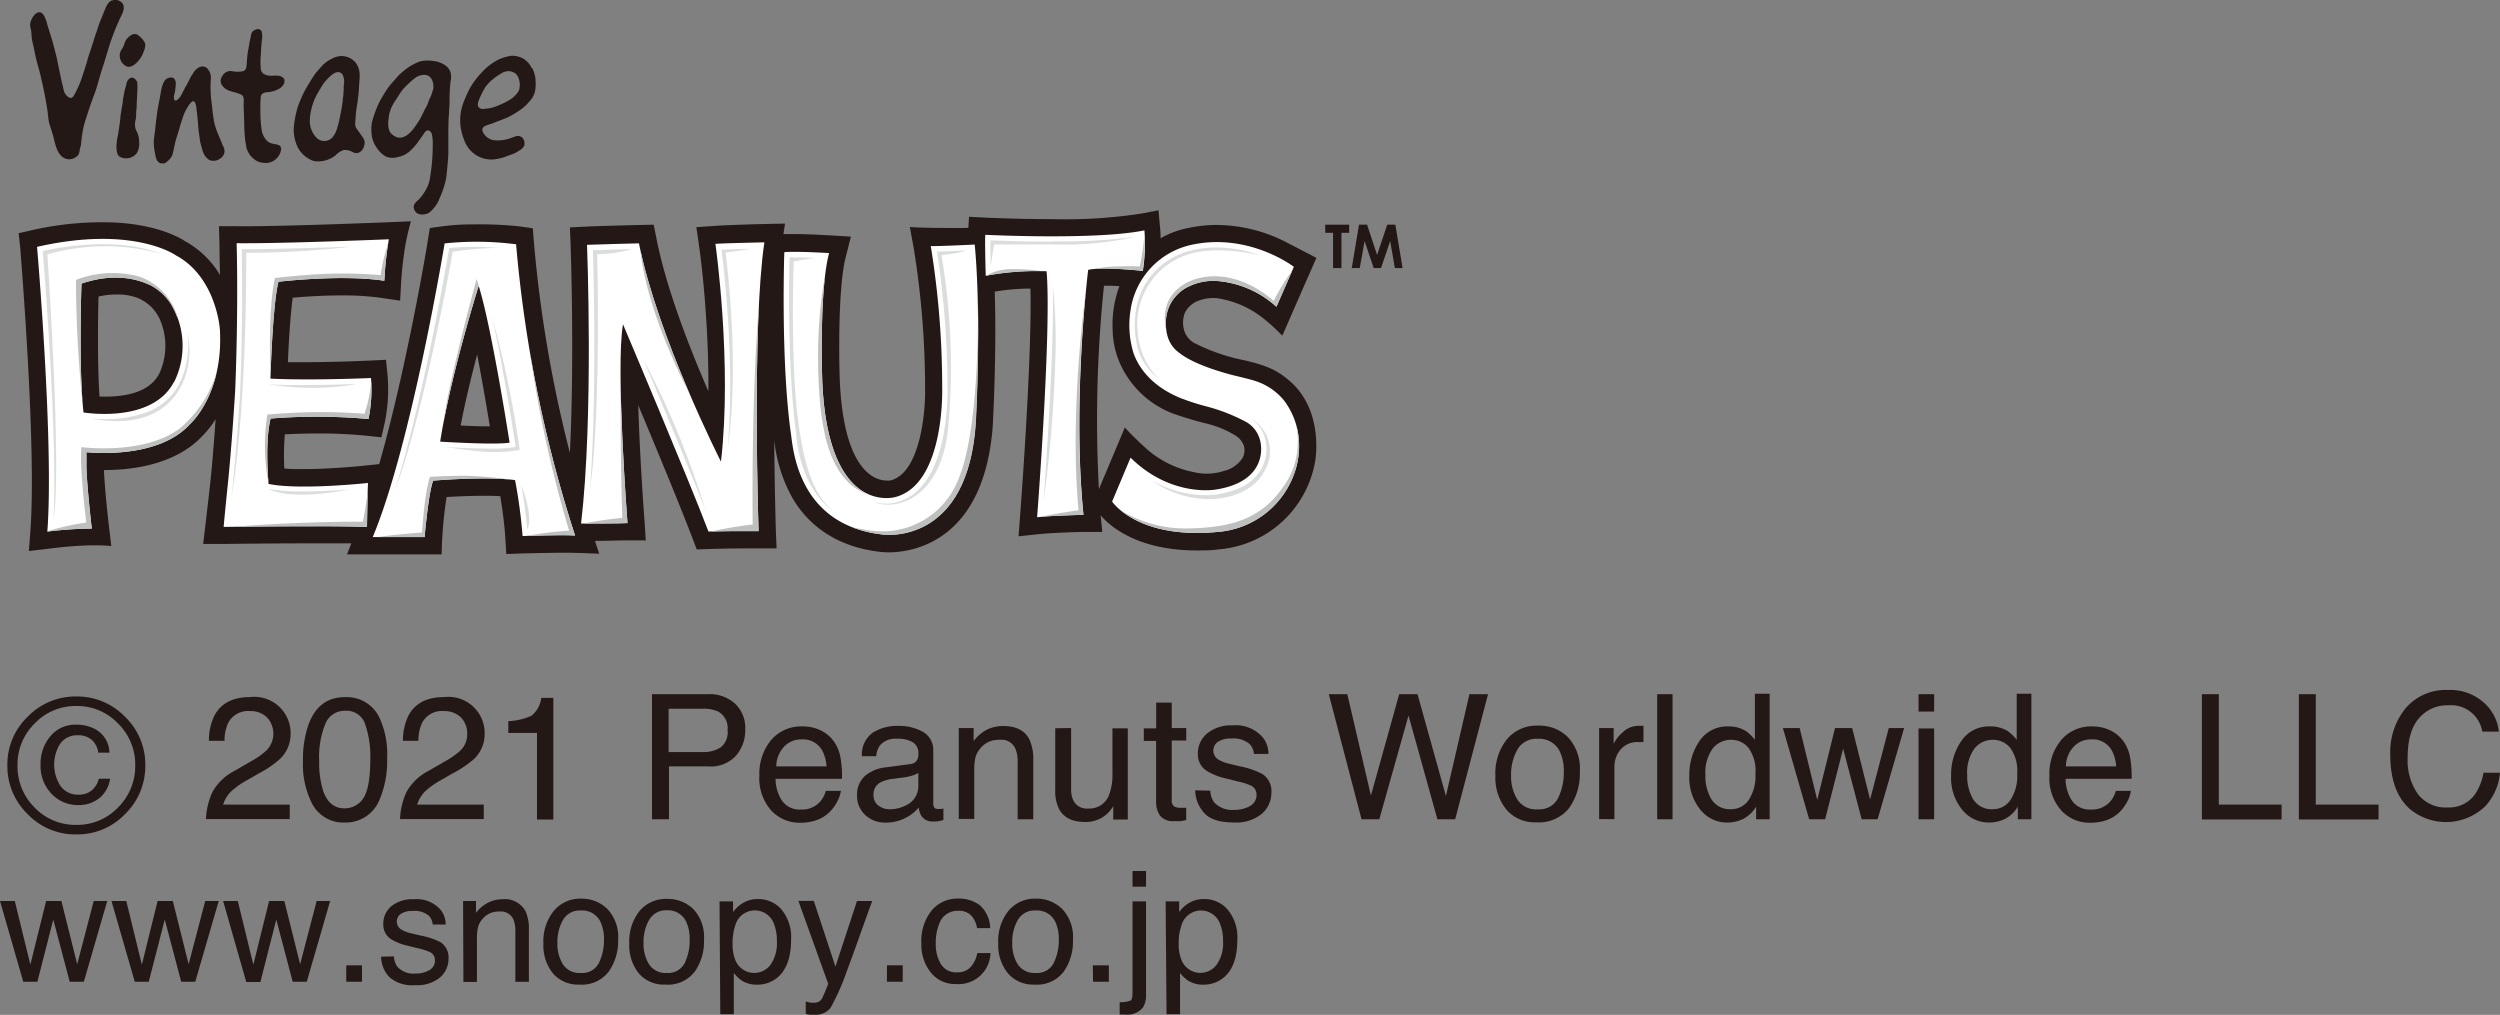 <svg xmlns="http://www.w3.org/2000/svg" xmlns:xlink="http://www.w3.org/1999/xlink" viewBox="0 0 369.75 150.1"><rect x="0" y="0" width="369.75" height="150.1" fill="#808080" stroke="none"/><defs><style>.cls-1{fill:none;}.cls-2{fill:#231815;}.cls-3{fill:#fff;}.cls-4{clip-path:url(#clip-path);}.cls-5{fill:#dbdcdc;}.cls-6{clip-path:url(#clip-path-2);}.cls-7{clip-path:url(#clip-path-3);}.cls-8{clip-path:url(#clip-path-4);}.cls-9{clip-path:url(#clip-path-5);}.cls-10{clip-path:url(#clip-path-6);}.cls-11{clip-path:url(#clip-path-7);}.cls-12{clip-path:url(#clip-path-8);}.cls-13{fill:#bebfbf;}.cls-14{clip-path:url(#clip-path-9);}.cls-15{clip-path:url(#clip-path-10);}.cls-16{clip-path:url(#clip-path-11);}.cls-17{clip-path:url(#clip-path-12);}.cls-18{clip-path:url(#clip-path-13);}.cls-19{clip-path:url(#clip-path-14);}</style><clipPath id="clip-path"><path id="SVGID" class="cls-1" d="M12.21,61.73l-.58-.1-.06-.58c-.74-6.56-.32-18.67-.3-19.18l0-.55.51-.17a14.21,14.21,0,0,1,10.78.28A8.85,8.85,0,0,1,26,44.5a12.72,12.72,0,0,1,.44,12.41,8.81,8.81,0,0,1-5.06,4.17,17.44,17.44,0,0,1-5.8.9,21,21,0,0,1-3.34-.25M6.32,37.12c.36,4.38,2.26,28.51,1.56,40.61,1.23-.13,3.41-.34,4.84-.37-.2-1.72-.6-5.52-.69-8.18,0-1,0-1.62,0-2.2V66l.87.09a23.42,23.42,0,0,0,2.5.11h.07c3.17,0,9-.53,12.07-4l.07-.06a11.84,11.84,0,0,0,2.29-3.23,19.26,19.26,0,0,0,1.87-10.09c0-.08-.48-7.36-6.09-10.37l-.08-.05s-3.33-2.29-10.4-2.29a42.52,42.52,0,0,0-8.84,1"/></clipPath><clipPath id="clip-path-2"><path id="SVGID-2" data-name="SVGID" class="cls-1" d="M35.77,36.78c0,2.55.18,10.82-.25,21.11,0,.1-.52,8.52-1.11,14,0,0-.34,3.35-.51,5.18,2,0,7.34-.09,12.25-.09,3.13,0,5.59,0,7.31.07,0-1.19.06-3.44.11-4.81-1.66.15-5.3.45-8.68.45a27.47,27.47,0,0,1-5.37-.41L39,72.17l-.06-.57c0-.26-.59-6.31.32-9.95l.14-.54.55,0s3.13-.28,7.18-.28c2.41,0,4.67.1,6.73.29a21.3,21.3,0,0,0,.28-4.39c-1.6.07-5.45.22-9.27.22-1.86,0-3.51,0-4.89-.11l-.76,0,0-.77c0-.45.3-11,1.2-14.51l.13-.52.54-.07a93.68,93.68,0,0,1,9.49-.54,47.6,47.6,0,0,1,5.53.28c.07-1.08.22-3,.44-4.41-3.43.14-14.89.57-20.76.56"/></clipPath><clipPath id="clip-path-3"><path id="SVGID-3" data-name="SVGID" class="cls-1" d="M65.05,66.1l-.86,0,.13-.86C65.87,55.35,70,42.16,70,42l.75-2.38L71.54,42c1.91,6,4.5,22.61,4.61,23.31l.12.77-.76.13a18.57,18.57,0,0,1-2.82.14c-3.17,0-7.59-.28-7.64-.28m1.39-29.41c-.7,4.11-5,28.93-10.15,42h5.79c.17-1.73.66-6.47,1.26-7.87l.19-.43.47,0S67.82,70,71.54,70a35.66,35.66,0,0,1,4.75.26l.56.08.1.55A76.38,76.38,0,0,1,78,78.47c1.18,0,3.47-.1,5.18-.1h.74A197.71,197.71,0,0,1,75.6,36.84,51.05,51.05,0,0,0,70,36.51a31.85,31.85,0,0,0-3.55.18"/></clipPath><clipPath id="clip-path-4"><path id="SVGID-4" data-name="SVGID" class="cls-1" d="M106.7,36.8c.47,3.71,2.19,18.89.71,31.56L107.1,71l-1.18-2.32c-.09-.18-9.17-18.15-12-31.84-1.38,0-4.56.11-6.23.17.13,4.32.71,25.48-.82,39.68,1.65,0,3.9,0,5.14,0-.31-4.22-1.6-23-.59-28.78l.46-2.63,1,2.46c.09.22,9.37,22.15,12.44,30.16,1,0,3.3-.07,5,0h1.12c-.14-4.76-.74-29.43.77-41.12-1.89,0-4.23.1-5.45.15"/></clipPath><clipPath id="clip-path-5"><path id="SVGID-5" data-name="SVGID" class="cls-1" d="M138.58,37.22a133.35,133.35,0,0,1,1.56,20.2c0,.59.37,15.12-7.78,16.94a5.66,5.66,0,0,1-1.29.13c-2.84,0-9.5-1.74-10.23-17.86,0-.52-.46-12.28.77-18.43-1-.06-2.8-.14-4.19-.14h-.65c-.08,3.25-.33,16.74,1,26.18l0,.36c.39,3,1.59,12.34,12.56,13.67a6.62,6.62,0,0,0,1.07.07c3.31,0,11.12-1.55,12.09-15.89,0-.15.83-14.87-.08-25.43-1.2.06-3.53.16-4.86.19"/></clipPath><clipPath id="clip-path-6"><path id="SVGID-6" data-name="SVGID" class="cls-1" d="M155.54,35.74c-4,0-7.53-.13-9.06-.19,0,1.19,0,3.12.06,4.26a38.09,38.09,0,0,1,6.68-.5c1,0,1.58,0,1.61,0l.69,0,.06.7c.67,7.82-1,30.58-1.33,35.55,1.74-.14,3.94-.21,5.13-.24-1.53-16.48.74-35.37.76-35.56l.07-.53.51-.14a11,11,0,0,1,2.6-.22c1.81,0,3.94.17,5,.27a24.49,24.49,0,0,0,.16-4.19,85,85,0,0,1-13,.74"/></clipPath><clipPath id="clip-path-7"><path id="SVGID-7" data-name="SVGID" class="cls-1" d="M176.39,37A10.73,10.73,0,0,0,168,45.92a13.62,13.62,0,0,0,.41,6.07c.64,1.82,2.26,4.34,6.3,6.07a23.31,23.31,0,0,0,3.38,1.12l.77.22a26.73,26.73,0,0,1,5.93,2.37,5.2,5.2,0,0,1,2.21,2.7,6.11,6.11,0,0,1-.52,5c-1.17,2-3.38,3.18-6.58,3.67a10.31,10.31,0,0,1-1.56.1A16.42,16.42,0,0,1,167.49,69c-.57,1.37-1.57,3.74-2.11,5,.88,1,4.18,4,11.63,4h0c1,0,2,0,3-.14A12.17,12.17,0,0,0,190.92,69a10.8,10.8,0,0,0,.42-3.33,10.16,10.16,0,0,0-2-5.91,8.26,8.26,0,0,0-4-2.68c-.38-.13-1.37-.37-2.25-.59l-1.29-.33c-2.53-.67-6-1.8-7.92-3.37a5.2,5.2,0,0,1-2-2.88,7.52,7.52,0,0,1-.27-2.4,6.7,6.7,0,0,1,3.92-5.89,9.16,9.16,0,0,1,3.91-.86c.26,0,.52,0,.76,0a15.48,15.48,0,0,1,8.25,3.3l1.9-4.34A19.9,19.9,0,0,0,180,36.59a16.59,16.59,0,0,0-3.59.39"/></clipPath><clipPath id="clip-path-8"><path id="SVGID-8" data-name="SVGID" class="cls-1" d="M35,36s.29,9.38-.22,21.87c0,0-.52,8.42-1.11,14,0,0-.49,4.77-.59,6.06,0,0,15.37-.22,21.2,0,0,0,.08-5.32.15-6.5,0,0-10.2,1.11-14.7.15,0,0-.59-6.14.29-9.68a85.84,85.84,0,0,1,14.48.07,21.6,21.6,0,0,0,.37-6.06S46,56.31,40,56c0,0,.3-10.86,1.19-14.33,0,0,9.23-1.11,15.66-.15a50.18,50.18,0,0,1,.66-6.13s-16,.66-22.53.59"/></clipPath><clipPath id="clip-path-9"><path id="SVGID-9" data-name="SVGID" class="cls-1" d="M12.35,61c-.74-6.57-.3-19.06-.3-19.06,4.73-1.59,8.11-.74,10.2.24a8.11,8.11,0,0,1,3,2.77,12,12,0,0,1,.43,11.62c-2.07,3.95-6.92,4.67-10.17,4.67a20.08,20.08,0,0,1-3.2-.24M5.48,36.51S8,65.69,7,78.62a55.41,55.41,0,0,1,6.58-.44s-.67-5.55-.8-9c0-1,0-1.67,0-2.29a25.86,25.86,0,0,0,2.66.11c3.4,0,9.35-.59,12.65-4.25,0,0,5-4.35,4.43-14-.06-1.07-.92-8-6.5-11,0,0-3.39-2.43-10.85-2.43a43.77,43.77,0,0,0-9.69,1.18"/></clipPath><clipPath id="clip-path-10"><path id="SVGID-10" data-name="SVGID" class="cls-1" d="M65.1,65.32c1.56-9.9,5.69-23,5.69-23,1.92,6.06,4.58,23.2,4.58,23.2a18.22,18.22,0,0,1-2.67.13c-3.18,0-7.6-.28-7.6-.28M65.76,36S60.89,65.62,55.13,79.43h7.68v-.15s.6-6.64,1.26-8.19c0,0,7.83-.67,12.11-.08a75.79,75.79,0,0,1,1.11,8.27s6.21-.21,7.76-.07a193.18,193.18,0,0,1-8.72-43.07A51.54,51.54,0,0,0,70,35.73a31.5,31.5,0,0,0-4.23.26"/></clipPath><clipPath id="clip-path-11"><path id="SVGID-11" data-name="SVGID" class="cls-1" d="M105.82,36.06s2.5,17.66.81,32.22c0,0-9.39-18.48-12.12-32.29,0,0-6.21.15-7.69.22,0,0,1,25.34-.88,41.23,0,0,5.91,0,6.87-.07,0,0-1.77-23.06-.67-29.41,0,0,9.76,23.05,12.64,30.66,0,0,3.26-.09,5.48-.07.83,0,1.23,0,1.93,0,0,0-1-30.22.86-42.71,0,0-6.65.15-7.23.22"/></clipPath><clipPath id="clip-path-12"><path id="SVGID-12" data-name="SVGID" class="cls-1" d="M137.66,36.43a130.92,130.92,0,0,1,1.7,21s.45,14.48-7.17,16.18c-.2.05-9.68,2.42-10.57-17,0,0-.52-13.37,1-19.13,0,0-4.66-.3-6.58-.15,0,0-.56,16.1,1,27,.33,2.37,1.2,13.24,13.3,14.71,1.22.2,12.85,1.15,14-16.56,0,0,.88-15.51-.15-26.3,0,0-5.92.3-6.5.22"/></clipPath><clipPath id="clip-path-13"><path id="SVGID-13" data-name="SVGID" class="cls-1" d="M145.71,34.73c-.07,1.26.07,6.06.07,6.06a39.89,39.89,0,0,1,9-.66c.74,8.64-1.4,36.35-1.4,36.35,2.41-.25,6.85-.34,6.85-.34-1.71-16.77.68-36.23.68-36.23,1.92-.52,8.09.14,8.09.14a25.47,25.47,0,0,0,.23-6c-7.1,1.48-23.54.66-23.54.66"/></clipPath><clipPath id="clip-path-14"><path id="SVGID-14" data-name="SVGID" class="cls-1" d="M176.22,36.21a11.59,11.59,0,0,0-9,9.59,14.06,14.06,0,0,0,.44,6.46c.78,2.2,2.69,4.8,6.74,6.54a32.43,32.43,0,0,0,4.24,1.36,26.23,26.23,0,0,1,5.74,2.3,4.26,4.26,0,0,1,1.87,2.28c.67,1.88.64,6.59-6.47,7.67,0,0-6.58,1.19-12.57-4.72l-2.72,6.49s3.72,5.62,15.58,4.5a13.09,13.09,0,0,0,11.62-9.45,11.7,11.7,0,0,0,.45-3.6,11,11,0,0,0-2.2-6.36,9,9,0,0,0-4.33-2.94c-.63-.21-2.62-.67-3.59-.93-2.08-.56-5.69-1.68-7.63-3.23a4.46,4.46,0,0,1-1.7-2.46,6.51,6.51,0,0,1-.25-2.15,5.87,5.87,0,0,1,3.49-5.24,8.38,8.38,0,0,1,4.23-.75,14.76,14.76,0,0,1,8.63,3.8l2.59-5.9A20.4,20.4,0,0,0,180,35.81a17.9,17.9,0,0,0-3.76.4"/></clipPath></defs><g id="レイヤー_2" data-name="レイヤー 2"><g id="レイヤー_1-2" data-name="レイヤー 1"><path class="cls-2" d="M2.19,133.26l2.3,9.41,2.33-9.41H9.08l2.34,9.35,2.44-9.35h2L12.4,145.2H10.31L7.88,136,5.53,145.2H3.44L0,133.26Z"/><path class="cls-2" d="M18.68,133.26l2.3,9.41,2.33-9.41h2.25l2.34,9.35,2.45-9.35h2L28.88,145.2H26.8L24.37,136,22,145.2H19.93l-3.44-11.94Z"/><path class="cls-2" d="M35.17,133.26l2.3,9.41,2.33-9.41h2.25l2.34,9.35,2.44-9.35h2L45.37,145.2H43.29L40.86,136l-2.35,9.24H36.42L33,133.26Z"/><path class="cls-2" d="M51.21,142.77h2.33v2.43H51.21Z"/><path class="cls-2" d="M58.26,141.45a2.86,2.86,0,0,0,.52,1.54,3.23,3.23,0,0,0,2.68,1,4,4,0,0,0,2-.48,1.62,1.62,0,0,0,.87-1.5,1.28,1.28,0,0,0-.69-1.17,8.33,8.33,0,0,0-1.75-.57l-1.61-.4A8.1,8.1,0,0,1,58,139a2.53,2.53,0,0,1-1.31-2.25A3.4,3.4,0,0,1,57.91,134,5,5,0,0,1,61.24,133a4.66,4.66,0,0,1,3.94,1.58,3.4,3.4,0,0,1,.73,2.16H64a2.28,2.28,0,0,0-.49-1.23,3.22,3.22,0,0,0-2.46-.78,3,3,0,0,0-1.76.43,1.35,1.35,0,0,0-.6,1.14,1.4,1.4,0,0,0,.79,1.25,5.23,5.23,0,0,0,1.34.49l1.35.32a10.94,10.94,0,0,1,3,1,2.7,2.7,0,0,1,1.17,2.42,3.67,3.67,0,0,1-1.23,2.76,5.26,5.26,0,0,1-3.73,1.16,5.07,5.07,0,0,1-3.82-1.21,4.55,4.55,0,0,1-1.2-3Z"/><path class="cls-2" d="M68.49,133.26H70.4V135a5.45,5.45,0,0,1,1.79-1.5A4.73,4.73,0,0,1,74.3,133a3.46,3.46,0,0,1,3.43,1.78,6.22,6.22,0,0,1,.49,2.77v7.66h-2v-7.52a4.21,4.21,0,0,0-.32-1.77,2,2,0,0,0-1.94-1.11,4.15,4.15,0,0,0-1.17.14,3.08,3.08,0,0,0-1.45,1,2.89,2.89,0,0,0-.65,1.23,7.56,7.56,0,0,0-.15,1.79v6.26h-2Z"/><path class="cls-2" d="M89.84,134.45A6,6,0,0,1,91.42,139,7.77,7.77,0,0,1,90,143.74a5,5,0,0,1-4.33,1.88A4.88,4.88,0,0,1,81.81,144a6.6,6.6,0,0,1-1.44-4.47,7.15,7.15,0,0,1,1.52-4.79A5.08,5.08,0,0,1,86,132.91,5.38,5.38,0,0,1,89.84,134.45Zm-1.25,7.94a7.6,7.6,0,0,0,.74-3.36,6.07,6.07,0,0,0-.53-2.72,3,3,0,0,0-2.89-1.65,2.85,2.85,0,0,0-2.65,1.41,6.54,6.54,0,0,0-.82,3.38,5.74,5.74,0,0,0,.82,3.18,2.92,2.92,0,0,0,2.63,1.27A2.74,2.74,0,0,0,88.59,142.39Z"/><path class="cls-2" d="M102.54,134.45a6,6,0,0,1,1.58,4.52,7.77,7.77,0,0,1-1.39,4.77,5,5,0,0,1-4.33,1.88A4.88,4.88,0,0,1,94.51,144a6.6,6.6,0,0,1-1.44-4.47,7.15,7.15,0,0,1,1.52-4.79,5.07,5.07,0,0,1,4.07-1.79A5.39,5.39,0,0,1,102.54,134.45Zm-1.25,7.94A7.6,7.6,0,0,0,102,139a6.07,6.07,0,0,0-.53-2.72,3,3,0,0,0-2.89-1.65A2.85,2.85,0,0,0,96,136.07a6.54,6.54,0,0,0-.82,3.38,5.74,5.74,0,0,0,.82,3.18,2.92,2.92,0,0,0,2.63,1.27A2.74,2.74,0,0,0,101.29,142.39Z"/><path class="cls-2" d="M106.42,133.32h2v1.58a4.74,4.74,0,0,1,1.32-1.26,4.21,4.21,0,0,1,2.39-.67,4.53,4.53,0,0,1,3.46,1.55A6.41,6.41,0,0,1,117,139c0,2.6-.69,4.46-2,5.57a4.64,4.64,0,0,1-3,1.06,4.15,4.15,0,0,1-2.28-.59,5.18,5.18,0,0,1-1.19-1.15V150h-2Zm7.55,9.35a5.57,5.57,0,0,0,.93-3.51,6.53,6.53,0,0,0-.41-2.46,3,3,0,0,0-5.73.12,8.1,8.1,0,0,0-.41,2.83,5.92,5.92,0,0,0,.41,2.35,3,3,0,0,0,5.21.67Z"/><path class="cls-2" d="M126.75,133.26H129c-.29.77-.91,2.51-1.89,5.24-.72,2.05-1.34,3.73-1.82,5a33.58,33.58,0,0,1-2.46,5.57,2.79,2.79,0,0,1-2.45,1,5,5,0,0,1-.65,0,4.43,4.43,0,0,1-.56-.12v-1.83c.35.1.6.15.76.18l.41,0a1.43,1.43,0,0,0,.81-.18,1.57,1.57,0,0,0,.44-.45c0-.06.18-.37.41-.92s.39-1,.5-1.22l-4.42-12.29h2.28l3.2,9.72Z"/><path class="cls-2" d="M131.18,142.77h2.33v2.43h-2.33Z"/><path class="cls-2" d="M144.93,133.89a4.74,4.74,0,0,1,1.52,3.38H144.5a3.59,3.59,0,0,0-.82-1.83,2.54,2.54,0,0,0-2-.73,2.82,2.82,0,0,0-2.75,1.87,7.55,7.55,0,0,0-.53,3,5.57,5.57,0,0,0,.76,3,2.59,2.59,0,0,0,2.38,1.23,2.64,2.64,0,0,0,2-.76,4.19,4.19,0,0,0,1-2.09h1.95a4.72,4.72,0,0,1-5.09,4.58,4.56,4.56,0,0,1-3.74-1.72,6.52,6.52,0,0,1-1.39-4.27,7.21,7.21,0,0,1,1.53-4.9,4.94,4.94,0,0,1,3.89-1.75A5.22,5.22,0,0,1,144.93,133.89Z"/><path class="cls-2" d="M157.11,134.45a6,6,0,0,1,1.58,4.52,7.77,7.77,0,0,1-1.39,4.77,5,5,0,0,1-4.33,1.88,4.88,4.88,0,0,1-3.89-1.66,6.6,6.6,0,0,1-1.44-4.47,7.15,7.15,0,0,1,1.52-4.79,5.07,5.07,0,0,1,4.07-1.79A5.39,5.39,0,0,1,157.11,134.45Zm-1.25,7.94a7.6,7.6,0,0,0,.74-3.36,6.07,6.07,0,0,0-.53-2.72,3,3,0,0,0-2.89-1.65,2.85,2.85,0,0,0-2.65,1.41,6.54,6.54,0,0,0-.82,3.38,5.74,5.74,0,0,0,.82,3.18,2.92,2.92,0,0,0,2.63,1.27A2.74,2.74,0,0,0,155.86,142.39Z"/><path class="cls-2" d="M161.63,142.77H164v2.43h-2.34Z"/><path class="cls-2" d="M165.6,148.22a4.08,4.08,0,0,0,1.63-.24c.18-.13.27-.54.27-1.22V133.32h2V147a3.62,3.62,0,0,1-.42,1.95,2.93,2.93,0,0,1-2.66,1.1l-.31,0-.51,0Zm3.9-17.08h-2v-2.32h2Z"/><path class="cls-2" d="M172.4,133.32h2v1.58a4.85,4.85,0,0,1,1.31-1.26,4.25,4.25,0,0,1,2.4-.67,4.51,4.51,0,0,1,3.45,1.55A6.36,6.36,0,0,1,183,139q0,3.9-2,5.57a4.6,4.6,0,0,1-3,1.06,4.14,4.14,0,0,1-2.27-.59,5.19,5.19,0,0,1-1.2-1.15V150h-2Zm7.55,9.35a5.51,5.51,0,0,0,.94-3.51,6.53,6.53,0,0,0-.42-2.46,3,3,0,0,0-5.72.12,8.08,8.08,0,0,0-.42,2.83,5.91,5.91,0,0,0,.42,2.35,3,3,0,0,0,5.2.67Z"/><path class="cls-2" d="M18.49,120.41a9.78,9.78,0,0,1-7.2,3,9.75,9.75,0,0,1-7.2-3,9.85,9.85,0,0,1-3-7.22,9.75,9.75,0,0,1,3-7.18,9.8,9.8,0,0,1,7.2-3,9.83,9.83,0,0,1,7.2,3,9.79,9.79,0,0,1,3,7.18A9.89,9.89,0,0,1,18.49,120.41ZM5.13,107a8.48,8.48,0,0,0-2.54,6.19,8.6,8.6,0,0,0,2.52,6.24A8.37,8.37,0,0,0,11.29,122a8.35,8.35,0,0,0,6.17-2.58A8.6,8.6,0,0,0,20,113.2,8.48,8.48,0,0,0,17.45,107a8.31,8.31,0,0,0-6.16-2.58A8.32,8.32,0,0,0,5.13,107Zm9.53,11.07a4.87,4.87,0,0,1-3.11,1,5.3,5.3,0,0,1-3.9-1.64A5.91,5.91,0,0,1,6,113.12a6.26,6.26,0,0,1,1.46-4.24,4.75,4.75,0,0,1,3.81-1.7,5.82,5.82,0,0,1,2.67.59,4,4,0,0,1,2.24,3.55H14.54a3.12,3.12,0,0,0-.87-1.8,2.93,2.93,0,0,0-2.18-.77,3,3,0,0,0-2.9,1.81,5.78,5.78,0,0,0,.35,5.67,3.14,3.14,0,0,0,2.71,1.3,2.92,2.92,0,0,0,1.89-.61,3.2,3.2,0,0,0,1.07-1.75h1.67A4.51,4.51,0,0,1,14.66,118.08Z"/><path class="cls-2" d="M31.43,117.12A7.82,7.82,0,0,1,34.7,114l2.42-1.4A11.83,11.83,0,0,0,39.4,111a3.54,3.54,0,0,0,.08-4.91,3.47,3.47,0,0,0-2.52-.92,3.29,3.29,0,0,0-3.22,1.77,6.23,6.23,0,0,0-.53,2.62H30.9a8.19,8.19,0,0,1,.87-3.84c1-1.75,2.72-2.62,5.21-2.62a5.36,5.36,0,0,1,6,5.41,5.07,5.07,0,0,1-1.53,3.7,14.87,14.87,0,0,1-3.16,2.17l-1.73,1a11.76,11.76,0,0,0-1.94,1.3A4.65,4.65,0,0,0,33,119h9.85v2.14H30.46A10.58,10.58,0,0,1,31.43,117.12Z"/><path class="cls-2" d="M56.05,106a12.83,12.83,0,0,1,1.21,6.11,14.7,14.7,0,0,1-1.09,6.08,5.37,5.37,0,0,1-5.2,3.46,5.18,5.18,0,0,1-4.83-2.83,12.82,12.82,0,0,1-1.33-6.32,15.6,15.6,0,0,1,.8-5.28q1.48-4.11,5.38-4.11A5.34,5.34,0,0,1,56.05,106Zm-2.28,12q1-1.56,1-5.82a14.46,14.46,0,0,0-.76-5.06,2.88,2.88,0,0,0-2.94-2,3.06,3.06,0,0,0-2.93,1.89,12.92,12.92,0,0,0-.93,5.55,13.7,13.7,0,0,0,.59,4.43c.61,1.71,1.64,2.56,3.11,2.56A3.24,3.24,0,0,0,53.77,118Z"/><path class="cls-2" d="M60.13,117.12A7.82,7.82,0,0,1,63.4,114l2.42-1.4A11.83,11.83,0,0,0,68.1,111a3.32,3.32,0,0,0,1-2.4,3.37,3.37,0,0,0-.95-2.51,3.47,3.47,0,0,0-2.52-.92,3.29,3.29,0,0,0-3.22,1.77,6.23,6.23,0,0,0-.53,2.62H59.6a8.19,8.19,0,0,1,.87-3.84c1-1.75,2.72-2.62,5.21-2.62a5.36,5.36,0,0,1,6,5.41,5.07,5.07,0,0,1-1.53,3.7A14.87,14.87,0,0,1,67,114.35l-1.73,1a11.76,11.76,0,0,0-1.94,1.3A4.65,4.65,0,0,0,61.7,119h9.85v2.14H59.16A10.58,10.58,0,0,1,60.13,117.12Z"/><path class="cls-2" d="M75.18,108.4v-1.74a9.28,9.28,0,0,0,3.42-.8,3.93,3.93,0,0,0,1.45-2.65h1.79v18H79.42V108.4Z"/><path class="cls-2" d="M96.43,102.67h8.28a5.62,5.62,0,0,1,4,1.39,5,5,0,0,1,1.51,3.91,5.66,5.66,0,0,1-1.35,3.77,5,5,0,0,1-4.12,1.61H98.94v7.82H96.43Zm9.73,2.54a5.42,5.42,0,0,0-2.27-.39h-5v6.41h5a4.68,4.68,0,0,0,2.72-.71,2.86,2.86,0,0,0,1-2.54A2.79,2.79,0,0,0,106.16,105.21Z"/><path class="cls-2" d="M121.43,108.05a5.08,5.08,0,0,1,2,1.75,6,6,0,0,1,.9,2.38,15.94,15.94,0,0,1,.2,3h-9.82a5.82,5.82,0,0,0,1,3.31,3.19,3.19,0,0,0,2.78,1.24,3.58,3.58,0,0,0,2.82-1.18,4.06,4.06,0,0,0,.83-1.58h2.23a4.76,4.76,0,0,1-.59,1.66,5.73,5.73,0,0,1-1.11,1.49,5.19,5.19,0,0,1-2.54,1.36,7.33,7.33,0,0,1-1.83.2,5.65,5.65,0,0,1-4.25-1.83,7.15,7.15,0,0,1-1.74-5.13,7.82,7.82,0,0,1,1.75-5.28,5.79,5.79,0,0,1,4.59-2A6,6,0,0,1,121.43,108.05Zm.82,5.3a6,6,0,0,0-.64-2.35,3.26,3.26,0,0,0-3.09-1.64,3.41,3.41,0,0,0-2.6,1.12,4.34,4.34,0,0,0-1.11,2.87Z"/><path class="cls-2" d="M134.68,113a1.25,1.25,0,0,0,1-.66,2,2,0,0,0,.15-.87,1.86,1.86,0,0,0-.83-1.69,4.36,4.36,0,0,0-2.35-.52,3,3,0,0,0-2.52,1,3.32,3.32,0,0,0-.54,1.58h-2.11a3.93,3.93,0,0,1,1.61-3.48,6.66,6.66,0,0,1,3.61-1,7.37,7.37,0,0,1,3.86.91,3.09,3.09,0,0,1,1.47,2.82v7.78a1,1,0,0,0,.15.56c.09.15.3.22.61.22l.34,0,.4-.06v1.68a4.09,4.09,0,0,1-1.56.22,1.85,1.85,0,0,1-1.7-.83,3,3,0,0,1-.39-1.24,5.78,5.78,0,0,1-2,1.57,6.12,6.12,0,0,1-2.86.67,4.25,4.25,0,0,1-3.07-1.14,3.8,3.8,0,0,1-1.19-2.85,3.68,3.68,0,0,1,1.17-2.91,5.58,5.58,0,0,1,3.08-1.27Zm-4.77,6.13a2.69,2.69,0,0,0,1.7.56,5.17,5.17,0,0,0,2.32-.55,3.12,3.12,0,0,0,1.89-3v-1.82a4.31,4.31,0,0,1-1.07.44,8.87,8.87,0,0,1-1.29.25l-1.37.18a5.4,5.4,0,0,0-1.85.51,2,2,0,0,0-1.05,1.89A1.88,1.88,0,0,0,129.91,119.14Z"/><path class="cls-2" d="M141.8,107.68H144v1.92a6,6,0,0,1,2-1.7,5.36,5.36,0,0,1,2.38-.52c1.92,0,3.21.67,3.88,2a7.11,7.11,0,0,1,.56,3.14v8.65h-2.31v-8.5a4.66,4.66,0,0,0-.36-2,2.23,2.23,0,0,0-2.19-1.26,4.52,4.52,0,0,0-1.33.16,3.49,3.49,0,0,0-1.64,1.11,3.43,3.43,0,0,0-.73,1.38,9,9,0,0,0-.17,2v7.06H141.8Z"/><path class="cls-2" d="M158.42,107.68v9a3.77,3.77,0,0,0,.32,1.69,2.21,2.21,0,0,0,2.19,1.21,3.1,3.1,0,0,0,3.14-2.12,8.43,8.43,0,0,0,.46-3.11v-6.63h2.27v13.49h-2.15l0-2a4.44,4.44,0,0,1-1.08,1.3,4.66,4.66,0,0,1-3.09,1.06c-1.88,0-3.17-.64-3.85-1.93a5.85,5.85,0,0,1-.56-2.76v-9.17Z"/><path class="cls-2" d="M171,103.91h2.3v3.77h2.15v1.85h-2.15v8.81a1,1,0,0,0,.48,1,2.07,2.07,0,0,0,.88.13H175a4.24,4.24,0,0,0,.44,0v1.8a5.29,5.29,0,0,1-.81.17,8.65,8.65,0,0,1-.92,0,2.47,2.47,0,0,1-2.15-.81,3.62,3.62,0,0,1-.57-2.11v-8.94h-1.82v-1.85H171Z"/><path class="cls-2" d="M179,116.94a3.23,3.23,0,0,0,.58,1.74,3.67,3.67,0,0,0,3,1.1,4.58,4.58,0,0,0,2.26-.55,1.83,1.83,0,0,0,1-1.7,1.44,1.44,0,0,0-.78-1.32,9.45,9.45,0,0,0-2-.64l-1.83-.46a9,9,0,0,1-2.59-1,2.86,2.86,0,0,1-1.48-2.55,3.88,3.88,0,0,1,1.39-3.1,5.65,5.65,0,0,1,3.76-1.18,5.27,5.27,0,0,1,4.46,1.79,3.82,3.82,0,0,1,.83,2.44h-2.14a2.53,2.53,0,0,0-.56-1.39,3.59,3.59,0,0,0-2.77-.89,3.34,3.34,0,0,0-2,.49,1.53,1.53,0,0,0-.68,1.29,1.59,1.59,0,0,0,.89,1.41,5.4,5.4,0,0,0,1.52.55l1.52.37a11.73,11.73,0,0,1,3.34,1.15,3,3,0,0,1,1.32,2.73,4.14,4.14,0,0,1-1.38,3.11,6,6,0,0,1-4.22,1.31c-2,0-3.47-.45-4.31-1.37a5.1,5.1,0,0,1-1.36-3.38Z"/><path class="cls-2" d="M199.27,102.67l3.49,15,4.18-15h2.71l4.2,15.06,3.48-15.06h2.75l-4.86,18.5h-2.63l-4.27-15.34L204,121.17h-2.63l-4.84-18.5Z"/><path class="cls-2" d="M231.87,109a6.82,6.82,0,0,1,1.79,5.11,8.83,8.83,0,0,1-1.58,5.39,5.7,5.7,0,0,1-4.89,2.12,5.48,5.48,0,0,1-4.39-1.88,7.42,7.42,0,0,1-1.63-5,8.06,8.06,0,0,1,1.72-5.42,5.73,5.73,0,0,1,4.6-2A6,6,0,0,1,231.87,109Zm-1.41,9a8.64,8.64,0,0,0,.83-3.8,6.79,6.79,0,0,0-.6-3.07,3.36,3.36,0,0,0-3.26-1.86,3.22,3.22,0,0,0-3,1.58,7.47,7.47,0,0,0-.94,3.83,6.5,6.5,0,0,0,.94,3.59,3.28,3.28,0,0,0,3,1.43A3.09,3.09,0,0,0,230.46,118Z"/><path class="cls-2" d="M236.51,107.68h2.15V110a5.22,5.22,0,0,1,1.3-1.65,3.33,3.33,0,0,1,2.38-1h.21l.52,0v2.4a1.72,1.72,0,0,0-.37,0l-.37,0a3.26,3.26,0,0,0-2.64,1.1,3.89,3.89,0,0,0-.92,2.54v7.76h-2.26Z"/><path class="cls-2" d="M245.1,102.67h2.27v18.5H245.1Z"/><path class="cls-2" d="M258.18,108.1a6,6,0,0,1,1.37,1.32V102.6h2.18v18.57h-2V119.3a4.92,4.92,0,0,1-1.87,1.8,5.36,5.36,0,0,1-2.48.55,5,5,0,0,1-3.89-1.89,7.48,7.48,0,0,1-1.64-5.05,8.75,8.75,0,0,1,1.5-5.11,4.91,4.91,0,0,1,4.29-2.16A4.71,4.71,0,0,1,258.18,108.1Zm-5.06,10.11a3.2,3.2,0,0,0,2.93,1.47,3.09,3.09,0,0,0,2.58-1.36,6.44,6.44,0,0,0,1-3.89,5.78,5.78,0,0,0-1-3.78,3.25,3.25,0,0,0-2.57-1.23,3.41,3.41,0,0,0-2.77,1.31,6.06,6.06,0,0,0-1.06,3.86A6.69,6.69,0,0,0,253.12,118.21Z"/><path class="cls-2" d="M266.17,107.68l2.6,10.63,2.63-10.63h2.54l2.65,10.57,2.76-10.57h2.27l-3.92,13.49h-2.36l-2.74-10.44-2.66,10.44h-2.36l-3.89-13.49Z"/><path class="cls-2" d="M283.75,102.67h2.31v2.57h-2.31Zm0,5.07h2.31v13.43h-2.31Z"/><path class="cls-2" d="M296.9,108.1a6.25,6.25,0,0,1,1.37,1.32V102.6h2.17v18.57h-2V119.3a4.85,4.85,0,0,1-1.87,1.8,5.32,5.32,0,0,1-2.47.55,5,5,0,0,1-3.89-1.89,7.43,7.43,0,0,1-1.64-5.05,8.75,8.75,0,0,1,1.5-5.11,4.89,4.89,0,0,1,4.28-2.16A4.77,4.77,0,0,1,296.9,108.1Zm-5.07,10.11a3.21,3.21,0,0,0,2.94,1.47,3.09,3.09,0,0,0,2.57-1.36,6.37,6.37,0,0,0,1-3.89,5.73,5.73,0,0,0-1-3.78,3.23,3.23,0,0,0-2.57-1.23,3.4,3.4,0,0,0-2.76,1.31,6,6,0,0,0-1.06,3.86A6.77,6.77,0,0,0,291.83,118.21Z"/><path class="cls-2" d="M312.17,108.05a5.12,5.12,0,0,1,2,1.75,6,6,0,0,1,.9,2.38,15.94,15.94,0,0,1,.2,3H305.5a5.82,5.82,0,0,0,1,3.31,3.21,3.21,0,0,0,2.79,1.24,3.57,3.57,0,0,0,2.81-1.18,3.93,3.93,0,0,0,.83-1.58h2.23a4.72,4.72,0,0,1-.58,1.66,6.22,6.22,0,0,1-1.11,1.49,5.23,5.23,0,0,1-2.54,1.36,7.41,7.41,0,0,1-1.84.2,5.62,5.62,0,0,1-4.24-1.83,7.15,7.15,0,0,1-1.74-5.13,7.77,7.77,0,0,1,1.75-5.28,5.77,5.77,0,0,1,4.58-2A6.08,6.08,0,0,1,312.17,108.05Zm.81,5.3a5.72,5.72,0,0,0-.64-2.35,3.23,3.23,0,0,0-3.08-1.64,3.41,3.41,0,0,0-2.6,1.12,4.29,4.29,0,0,0-1.11,2.87Z"/><path class="cls-2" d="M325.66,102.67h2.5V119h9.29v2.2H325.66Z"/><path class="cls-2" d="M340,102.67h2.5V119h9.29v2.2H340Z"/><path class="cls-2" d="M367.45,104a6.62,6.62,0,0,1,2.13,4.2h-2.45a4.67,4.67,0,0,0-5.05-3.88,5.41,5.41,0,0,0-4.33,1.93q-1.67,1.92-1.66,5.89a8.65,8.65,0,0,0,1.5,5.28,5.15,5.15,0,0,0,4.44,2,4.68,4.68,0,0,0,4.15-2.13,8.3,8.3,0,0,0,1.13-3h2.44a8.4,8.4,0,0,1-2.14,4.91,8.37,8.37,0,0,1-11.23.42q-2.86-2.58-2.86-8a10.28,10.28,0,0,1,2.15-6.72,7.77,7.77,0,0,1,6.38-2.85A7.44,7.44,0,0,1,367.45,104Z"/><path class="cls-2" d="M190.13,35.77A22.79,22.79,0,0,0,180,33.27a20.18,20.18,0,0,0-4.25.45A13.24,13.24,0,0,0,172.09,35l-.44.24c0-.7-.05-1.25-.05-1.3l-.26-2.84-2.43.47a74.24,74.24,0,0,1-13.27.84c-5.24,0-9.76-.22-9.81-.22l-2.51-.13-.1,1.64c-2,.06-3.41,0-4.84,0-1.77,0-3.81-.12-3.81-.12l.59,3.24a129.87,129.87,0,0,1,1.66,20.53v.09c.09,3.21-.67,12.62-5.19,13.63h0a2.87,2.87,0,0,1-.51,0c-1.47,0-6.29-1.06-6.91-14.67-.14-3.62-.26-14,.88-18.4l.76-3-3.06-.19c-.12,0-3.09-.19-5.32-.19-.66,0-1.18,0-1.6,0h0l.23-1.55-3,.06c-3.1.07-6.55.21-7.44.28s-2.67.19-2.67.19l.39,2.66c0,.06.35,2.35.68,5.93.37,4,.76,9.74.71,15.68-2.8-6.45-6.23-15.23-7.67-22.55l-.42-2.09-2.13.05c-.26,0-6.26.15-7.75.23l-2.51.12.1,2.51c0,.2.6,16.43-.1,30.84a189.38,189.38,0,0,1-5.33-31.22l-.16-2-2-.28A53.93,53.93,0,0,0,70,33.19a33.3,33.3,0,0,0-4.58.28l-1.85.26-.3,1.84c0,.24-3.11,18.77-7.18,33.07l-2,.21s-4.88.53-9.23.53c-1.16,0-2.08,0-2.81-.09a37.36,37.36,0,0,1,.08-5.05c1.23-.06,3-.13,4.93-.13a70.22,70.22,0,0,1,7.11.33l2.24.24.5-2.2a24.48,24.48,0,0,0,.42-6.86l-.24-2.41-2.42.12s-5,.24-9.87.24c-.78,0-1.52,0-2.22,0,.12-2.91.36-6.95.71-9.54,1.71-.15,4.42-.34,7.24-.34a40.91,40.91,0,0,1,5.89.37l2.76.41.15-2.79A52.19,52.19,0,0,1,60,36c.29-1.59.78-3.27.78-3.27l-3.35.14c-.15,0-16,.66-22.4.59l-2.65,0,.08,2.64s0,1.73.08,4.57a13.77,13.77,0,0,0-5.17-5c-.88-.58-4.75-2.8-12.16-2.8A46.77,46.77,0,0,0,4.91,34l-2.15.49L3,36.72C3,37,5.43,65.85,4.5,78.43L4.27,81.5l3.05-.36c6.34-.81,9.14-.37,9.14-.37l-.34-2.9c-.34-2.85-.65-6.16-.75-8.35,8.57,0,12.76-3.09,14.52-5a14.35,14.35,0,0,0,2-2.52c-.2,2.85-.49,6.59-.8,9.5-.26,2.33-.6,5.2-.72,6.24s-.32,2.71-.32,2.71l3,0c.06,0,6.88-.09,13.07-.09,2.34,0,4.3,0,5.84,0L51.32,82h14a62.16,62.16,0,0,1,.73-8.49c1.4-.08,3.45-.18,5.46-.18.92,0,1.75,0,2.48.06.27,1.61.61,4,.74,6.08l.15,2.47,2.47-.09s3.32-.08,5.65-.1,5.62.15,5.62.15L88,80c1.81,0,2.88-.06,3.79-.07s3.72,0,3.72,0l-.17-2.71c-.28-3.6-.75-10.82-.94-17.28,2.94,7,6.47,15.58,8,19.62l.65,1.7,1.81-.06s2.87-.09,5-.09l5,0-.11-2.57c0-.13-.19-6.09-.24-13.74l0,.25a22.22,22.22,0,0,0,2.76,8.72c2.64,4.42,7,7.12,12.66,7.82a11.25,11.25,0,0,0,1.51.1c3.31,0,14.22-1.37,15.41-19,0-.5.57-10.17.27-19.56a32.26,32.26,0,0,1,5.28-.45c.27,10.18-1.51,33.39-1.53,33.64l-.23,3,3-.32c2.28-.24,6.59-.33,6.64-.33l2.75,0-.25-2.46c1.27,1.5,5.32,5.2,14.21,5.2h0c1.06,0,2.17,0,3.29-.16a15.77,15.77,0,0,0,14.23-13c0-.09,1.48-7.87-4.25-12.31-1.52-1.18-2.78-1.84-6.15-2.64a28.64,28.64,0,0,1-7.51-2.59,3.21,3.21,0,0,1-1.37-1.58,4,4,0,0,1,0-2.83,3.58,3.58,0,0,1,1.8-1.73,6.1,6.1,0,0,1,3-.46,14.44,14.44,0,0,1,7,3.12,28.61,28.61,0,0,1,2.62,2.42l3.14-7.18,1.91-4.33Zm-122,27.17c.67-3.51,1.58-7.24,2.44-10.51.76,3.93,1.45,8,1.88,10.63-1.38,0-3-.06-4.32-.12M23.5,55.3l0,.05c-.79,1.51-2.8,3.31-7.92,3.31l-.86,0c-.33-4.88-.23-11.6-.15-14.8a12,12,0,0,1,2.67-.31,8.55,8.55,0,0,1,2.83.41,6.15,6.15,0,0,1,3.52,3.16,9.79,9.79,0,0,1-.06,8.2m139,17.08a192.84,192.84,0,0,1,.75-30.14h.13c.68,0,1.43,0,2.15.07a16.3,16.3,0,0,0-1,6.49,12.92,12.92,0,0,0,1.4,5.59,14.1,14.1,0,0,0,7.43,6.72,53.46,53.46,0,0,0,5.15,1.54,14.94,14.94,0,0,1,4.17,1.73,3,3,0,0,1,1.24,1.48,2.44,2.44,0,0,1-.13,1.77,4.47,4.47,0,0,1-2.8,2,8.16,8.16,0,0,1-4.4.19,14.9,14.9,0,0,1-6.74-3.19,46.84,46.84,0,0,1-3.52-3.42l-1.45,3.46s-1.55,3.67-2.39,5.68"/><path class="cls-3" d="M32.52,48.77c-.06-1.07-.92-8-6.5-11,0,0-6.28-4.51-20.54-1.26C5.48,36.5,8,65.69,7,78.62a57.11,57.11,0,0,1,6.57-.45s-.66-5.54-.79-9c0-1,0-1.67,0-2.29,0,0,1.11.11,2.66.11,3.39,0,9.35-.59,12.64-4.25,0,0,5-4.36,4.44-14m-6.8,7.76C22.47,62.73,12.35,61,12.35,61c-.74-6.58-.3-19.06-.3-19.06,4.73-1.59,8.11-.74,10.19.24a8,8,0,0,1,3.05,2.77,12.06,12.06,0,0,1,.43,11.62"/><path class="cls-3" d="M35,36s.29,9.39-.22,21.87c0,0-.52,8.43-1.11,14,0,0-.49,4.76-.59,6.06,0,0,15.36-.22,21.2,0,0,0,.07-5.32.15-6.5,0,0-10.2,1.1-14.71.14,0,0-.59-6.13.3-9.67a85.84,85.84,0,0,1,14.48.07,21.65,21.65,0,0,0,.37-6.06S46,56.3,40,56c0,0,.29-10.86,1.18-14.33,0,0,9.24-1.11,15.66-.15a50.64,50.64,0,0,1,.67-6.13s-16,.66-22.53.58"/><path class="cls-3" d="M76.33,36.13A45.63,45.63,0,0,0,65.76,36S60.89,65.62,55.13,79.43h7.68v-.15s.59-6.65,1.26-8.2c0,0,7.83-.67,12.11-.07a75.79,75.79,0,0,1,1.11,8.27s6.21-.22,7.76-.07a193.19,193.19,0,0,1-8.72-43.08M65.1,65.32c1.55-9.9,5.69-23.06,5.69-23.06,1.92,6.06,4.58,23.21,4.58,23.21-2.14.37-10.27-.15-10.27-.15"/><path class="cls-3" d="M86.82,36.21s1,25.34-.88,41.22c0,0,5.91,0,6.86-.07,0,0-1.77-23-.66-29.4,0,0,9.76,23.05,12.64,30.65,0,0,3.26-.08,5.47-.06.84,0,1.24,0,1.94,0,0,0-1-30.23.86-42.71,0,0-6.65.15-7.24.22,0,0,2.51,17.66.82,32.22,0,0-9.39-18.48-12.13-32.29,0,0-6.2.15-7.68.22"/><path class="cls-3" d="M116,37.32s-.56,16.1,1,27c.33,2.37,1.2,13.24,13.3,14.7,1.22.21,12.84,1.16,14-16.55,0,0,.89-15.51-.14-26.3,0,0-5.92.29-6.5.22a130.07,130.07,0,0,1,1.69,21s.45,14.48-7.16,16.18c-.2,0-9.68,2.43-10.57-17,0,0-.52-13.37,1-19.14,0,0-4.66-.29-6.57-.14"/><path class="cls-3" d="M153.39,76.48s2.15-27.71,1.4-36.36a39.44,39.44,0,0,0-9,.67s-.14-4.81-.07-6.06c0,0,16.44.81,23.54-.66a25.47,25.47,0,0,1-.23,6s-6.17-.66-8.09-.15c0,0-2.39,19.47-.69,36.23,0,0-4.43.1-6.85.35"/><path class="cls-3" d="M180.06,78.67a13.07,13.07,0,0,0,11.62-9.44,12.08,12.08,0,0,0,.45-3.61,11,11,0,0,0-2.2-6.36,9,9,0,0,0-4.33-2.93c-.63-.22-2.62-.68-3.59-.93-2.08-.56-5.69-1.68-7.63-3.24a4.44,4.44,0,0,1-1.7-2.45,6.51,6.51,0,0,1-.25-2.15,5.87,5.87,0,0,1,3.49-5.24,8.25,8.25,0,0,1,4.23-.75,14.76,14.76,0,0,1,8.63,3.8l2.58-5.91s-6.64-5.1-15.14-3.25a11.59,11.59,0,0,0-9,9.59,14.06,14.06,0,0,0,.44,6.46c.78,2.19,2.69,4.8,6.73,6.53a33.67,33.67,0,0,0,4.24,1.37,26.73,26.73,0,0,1,5.75,2.29,4.31,4.31,0,0,1,1.87,2.29c.67,1.88.64,6.59-6.47,7.67,0,0-6.58,1.18-12.57-4.72l-2.73,6.49s3.73,5.62,15.59,4.49"/><g class="cls-4"><path class="cls-5" d="M26,38.22a31.09,31.09,0,0,0-19-.59s2.21,32,.88,39.5L5.78,36.8s11.75-3,20.21,1.42"/><path class="cls-5" d="M11.63,61.24s.84.1.88.39c0,0,7,2.2,11.71-1.42C28,57.36,29,51.55,27.07,47.32c0,0,1.62,6.94-2.95,11.71-2.52,2.63-7.18,2.75-12.49,2.21"/></g><g class="cls-6"><path class="cls-5" d="M55.3,36.06a137.61,137.61,0,0,1-18.88,1.33s.19,24.24-2.51,38c0,0,.93-13.28,1.28-21.5s.05-17.5.05-17.5Z"/><path class="cls-5" d="M53.87,56.52s-5.88,1.75-14.7.23Z"/><path class="cls-5" d="M53.53,72S43,74.62,39.17,72c0,0,10.38.54,14.36,0"/></g><g class="cls-7"><path class="cls-5" d="M75.83,36.69a46.88,46.88,0,0,0-8.87.55s-4.9,27.91-9.74,38.15c0,0,3.36-12.11,5.5-21.25S66,36.41,66,36.41a73.41,73.41,0,0,1,9.8.28"/><path class="cls-5" d="M71.37,42a158.63,158.63,0,0,1,5.5,24.55,22.7,22.7,0,0,1-5.06.27c-2.76-.16-7.32-.93-7.32-.93l11.12-.06,0-1Z"/><path class="cls-5" d="M76.71,70.71l1.1,7.87s1.59-1.27-1.1-7.87"/></g><g class="cls-8"><path class="cls-5" d="M94.05,36.69a21.88,21.88,0,0,1-5.73.93S89,62.89,87,74c0,0,.44-8.92.44-17.28s-.28-20.21-.28-20.21Z"/><path class="cls-5" d="M112.05,36.41s-.11.39-4.74.94c0,0,2.54,18.66-.16,31.6a206.23,206.23,0,0,0,.11-21c-.61-8.75-1.1-11.29-1.1-11.29Z"/><path class="cls-5" d="M104.67,76.49A130,130,0,0,0,94,51Z"/></g><g class="cls-9"><path class="cls-5" d="M121.79,38s-3.14.38-4.4.66c0,0-.55,14.48.66,23.62s3.24,11.89,5.83,13.81c0,0-5-1.6-6.49-11.28s-1-27-1-27Z"/><path class="cls-5" d="M143.64,36.85a19.07,19.07,0,0,1-4.4.88,98.55,98.55,0,0,1,1,25.55C139,75.05,131.09,75.5,129,74.07c0,0,5.34.93,8-3.14s2.7-14,2.64-17.29-1.54-16.73-1.54-16.73Z"/></g><g class="cls-10"><path class="cls-5" d="M168,35a46,46,0,0,1-11.34,1.16c-7.21,0-9.63,0-9.63,0s-.6,3.53-.55,4l-.39-5S160.6,35.81,168,35"/><path class="cls-5" d="M155.37,39.72a71.91,71.91,0,0,1,.71,13.48,194.24,194.24,0,0,1-2,22.79s.61-15.47.83-19.32.44-17,.44-17"/></g><g class="cls-11"><path class="cls-5" d="M187.35,38s-7.6-2.15-12.49-.06a10.79,10.79,0,0,0-6.61,10.9,10.92,10.92,0,0,0,4.13,8.1s-5.07-1.66-5-9.14a11.32,11.32,0,0,1,9.91-11.29c3.64-.22,5.23-.44,10,1.49"/><path class="cls-5" d="M184.77,61.77a5.56,5.56,0,0,1,2.36,7.67c-2.48,5.29-11.94,6.11-18.06.61,0,0,6,4.32,13.16,2.42,6-1.6,5-9.34,2.54-10.7"/></g><g class="cls-12"><path class="cls-13" d="M57.52,35.63a28.2,28.2,0,0,0-1.23,5.06,66.42,66.42,0,0,0-7.15-.22c-3.52.07-8.48.65-8.48.65s-1.09,4.2-.63,14.42c1.43-10.07,2-12.95,2-12.95l16.41.54Z"/><path class="cls-13" d="M54.9,56.3a19.67,19.67,0,0,1-1,4.91s-1.6-.2-5.51-.26c-4.15-.07-8.85.36-8.85.36a29.65,29.65,0,0,0,.12,9.91l1.23-8.69,14.43,0,.25-3.85Z"/><path class="cls-13" d="M54.5,71.52a55.45,55.45,0,0,1-.83,5.64s-9-.1-20.27.84l21,.74.54-1Z"/></g><g class="cls-14"><path class="cls-13" d="M26.29,47a9,9,0,0,0-5.71-6.1,15.09,15.09,0,0,0-9.34.49,176.41,176.41,0,0,0,1,18.45l.59-17.51,6.35-.3,3.68,1.38Z"/><path class="cls-13" d="M6.76,78.65a37.47,37.47,0,0,1,6-1.37s-1-7.81-.73-11.15c0,0,9.32,1.24,14.63-2.82a17.52,17.52,0,0,0,5.9-10.43l.06,5.84L27.48,65,23,67.05,13.52,68l1.31,11.22-7.35.72L7,78.62"/></g><g class="cls-15"><path class="cls-13" d="M71.19,43.82s-.49-2-.7-2.56c0,0-4.55,16.54-4.91,21.66Z"/><path class="cls-13" d="M78.17,50.57a180.58,180.58,0,0,0,6,27.91,54.61,54.61,0,0,0-7,.91l8.45.2Z"/><path class="cls-13" d="M76,71a62.65,62.65,0,0,0-7-.64c-3.12,0-5.4.17-5.4.17S62.9,72,62.41,78.75c0,0-5.12.37-7.45.84l8.33.32,1.5-8Z"/></g><g class="cls-16"><path class="cls-13" d="M94.67,36.33s.07,8,7.67,22.63Z"/><path class="cls-13" d="M91.82,54.33s-.13,12.72.22,22.26a61.66,61.66,0,0,0-6.22.93l7.45.35Z"/><path class="cls-13" d="M104.6,78.73a62.17,62.17,0,0,1,6.72-1.16s-.3-20.46,1.23-36.1l.27,37.8Z"/></g><g class="cls-17"><path class="cls-13" d="M122.73,37.74s-1.87,6-1.73,16,1.58,18.59,9,19.82l-4.19-4.23-3.24-9.44-.34-9.64Z"/><path class="cls-13" d="M144.56,40.49s.84,21.74-2.8,30.34a12,12,0,0,1-9.54,7.63c-2.21.37-4.69-.1-7.63-.84A12.84,12.84,0,0,0,141,76c8.07-7.67,4.13-31.38,3.59-35.46"/></g><g class="cls-18"><path class="cls-13" d="M154.53,40.16a28.22,28.22,0,0,0-5.17-.35A7.14,7.14,0,0,0,145.5,41Z"/><path class="cls-13" d="M169.32,34.05a42.94,42.94,0,0,1-.74,5.36,30.29,30.29,0,0,0-3.07,0A16.09,16.09,0,0,0,161,40s-3,19.27-1.48,35.47c0,0-6.23.85-7.24,1.54,1.54,0,8.85.1,8.85.1l.4-36.37,7.51-.17.57-.85-.35-5.62"/></g><g class="cls-19"><path class="cls-13" d="M191.56,39.4a35,35,0,0,0-3.19,5.11s-4.21-4.09-9.63-3.61c-4.63.41-8.12,4-5.66,9.69l.91-5,2.89-2.71,3-.42,9,4.64,2.22-5.18Z"/><path class="cls-13" d="M191.2,60.93s2.22,5.48-1,10.47-7.34,6.56-14,6.74A18.45,18.45,0,0,1,165,75s7.09,8,19.61,3.67,6.56-17.75,6.56-17.75"/></g><path class="cls-2" d="M20.29,12.05a10.69,10.69,0,0,1,0,1.76c0,.35-.05.94-.06,1.3s0,.78-.06,1.1c-.06.6,0,1.12-.14,1.64a2.3,2.3,0,0,0,.13,1.48,3.11,3.11,0,0,1,.41,1.56,2.88,2.88,0,0,1-.29,1.69,2,2,0,0,1-2.5.64c-.46-.24-.5-.76-.55-1.22a5.7,5.7,0,0,1,.05-1c0-.28.11-.75.16-1,.14-.82.32-2.07.35-2.41,0-.51.28-1.86.37-2.51,0-.34.15-1,.2-1.33a8.52,8.52,0,0,1,.22-.87c.13-.48.15-1,.63-1.3s.85.14,1.07.52"/><path class="cls-2" d="M23.62,24.09c-.53-.3-.59-.85-.68-1.36a8.76,8.76,0,0,1-.2-1.58c0-.71.15-1.32.22-2.12s.33-2.75.43-3.26.23-1.19.33-1.74A8.52,8.52,0,0,1,24,12.68c.2-.52.37-1,1-1.18s1,.21,1,.87a7.5,7.5,0,0,1-.09.93c0,.31-.14.61-.18.92s0,.6.22.65.65-.44.77-.66c.3-.53.53-1.05.88-1.64.16-.26.57-1.16.76-1.43s.29-.46.43-.65a2.23,2.23,0,0,1,.68-.54,1,1,0,0,1,1.29.3,2.81,2.81,0,0,1,.33.56,2.85,2.85,0,0,1,.09,1,15.23,15.23,0,0,0,0,2.24c0,.38.16,1.43.22,2,0,.31.2,1.57.27,2a10.71,10.71,0,0,0,.64,1.91c.31.72.47,1.14.75,1.79a1.26,1.26,0,0,1-.45,1.66,1.6,1.6,0,0,1-1.67.24,2.36,2.36,0,0,1-.95-1.3,13.55,13.55,0,0,1-.4-1.5c-.08-.58-.21-1.44-.24-1.78-.06-.68-.13-1.85-.26-2.7-.05-.33-.1-1.68-.68-1.34a2.41,2.41,0,0,0-.62.76,6.59,6.59,0,0,0-.56,1.05c-.22.56-.54,1.58-.74,2.3-.1.35-.37,1.19-.47,1.54-.21.7-.38,1.9-.58,2.37a2.88,2.88,0,0,1-1.09,1.1,3.75,3.75,0,0,1-.67,0"/><path class="cls-2" d="M53.9,20.8a2.8,2.8,0,0,0-.48-.81c-.2-.33-.51-.7-.7-1-.28-.41-.18-.75-.1-1.94,0-.33.2-1.57.25-1.89.11-.75.21-1.76.24-2.46.06-1.28.3-2.14-.4-3.28a2.67,2.67,0,0,0-3.31-.88,5.44,5.44,0,0,0-1.58,1c-.28.29-1.07,1.18-1.26,1.45-.43.61-1.21,1.91-1.62,2.68A20.64,20.64,0,0,0,44,15.93,15.89,15.89,0,0,0,43.44,19,6.25,6.25,0,0,0,44,21.71a4.19,4.19,0,0,0,2.42,2.11,4.14,4.14,0,0,0,3.2-.84,3,3,0,0,1,1.2-.79,2.35,2.35,0,0,1,1.45.36c1.09.45,1.8-.83,1.64-1.75m-3.19-6.4a12.13,12.13,0,0,1-.2,1.62c-.06.39-.22,1.14-.27,1.41a11.46,11.46,0,0,1-.36,1.43,3.75,3.75,0,0,1-.66,1.38,1.61,1.61,0,0,1-2.4.15,3.58,3.58,0,0,1-1-2.75,8.77,8.77,0,0,1,.8-3.17,11.92,11.92,0,0,1,.78-1.4,5.79,5.79,0,0,1,.88-1.24c.52-.56,1.6-1.73,2.35-.84a2.31,2.31,0,0,1,.2,1.6c0,.35,0,.88-.09,1.81"/><path class="cls-2" d="M78.64,10.07A3.21,3.21,0,0,0,77.4,8.68a3.28,3.28,0,0,0-1.74-.43,6.74,6.74,0,0,0-1.91.55,8.36,8.36,0,0,0-2.08,1.48,14,14,0,0,0-1.85,2.23,11.75,11.75,0,0,0-1,2,8.13,8.13,0,0,0-.68,2.21,7.74,7.74,0,0,0,0,2.15,9.28,9.28,0,0,0,.52,1.87,4.48,4.48,0,0,0,.93,1.52,4.21,4.21,0,0,0,3.66,1.29,8.81,8.81,0,0,0,1.35-.31c.29-.12.89-.33,1.18-.44a4.19,4.19,0,0,0,1-.53,1.83,1.83,0,0,0,.74-.69,1.32,1.32,0,0,0-.1-1,.94.94,0,0,0-1-.46c-.46.13-.89.33-1.37.46a5.7,5.7,0,0,1-2.13.14,2.41,2.41,0,0,1-1-.52c-.54-.53-.93-1.24-.12-1.59.32-.15,1-.33,1.34-.48s1.53-.57,2-.79a16.67,16.67,0,0,0,2-1.22,6.38,6.38,0,0,0,1.11-1.06,3.26,3.26,0,0,0,.92-1.75,7.83,7.83,0,0,0,0-1.87,5.35,5.35,0,0,0-.45-1.38m-1.86,3a2.15,2.15,0,0,1-.44.81,4.21,4.21,0,0,1-1,.88A12.45,12.45,0,0,1,73,15.86a5.63,5.63,0,0,1-1.28.22.89.89,0,0,1-.88-.18c-.34-.35-.12-.89.23-1.67a12.08,12.08,0,0,1,.7-1.33,7.35,7.35,0,0,1,.77-.88,9.43,9.43,0,0,1,1.56-1.14,2.21,2.21,0,0,1,1.11-.36,1.82,1.82,0,0,1,1.11.42,1.86,1.86,0,0,1,.48,1,2.32,2.32,0,0,1,0,1.2"/><path class="cls-2" d="M66.31,22.41c0-.32,0-1.48,0-2.28s0-2.41.09-3.17c0-.47.1-1.52.09-2.05a24.78,24.78,0,0,1,.14-2.81A2.87,2.87,0,0,0,66.69,11c-.13-1.28-1.62-1.91-2.77-2a5,5,0,0,0-1.84.09,9.34,9.34,0,0,0-1.74.91A11.84,11.84,0,0,0,59,11.11c-.48.55-1,1.09-1.46,1.68s-1.29,2-1.53,2.5a19.65,19.65,0,0,0-1,2.78A6.48,6.48,0,0,0,55,20.16a4,4,0,0,0,.7,1.66,3.8,3.8,0,0,0,1.41,1.35,2.64,2.64,0,0,0,1.73.06,3.74,3.74,0,0,0,1.76-.86A9.43,9.43,0,0,0,61.83,21c.36-.52.64-.9,1-1.43s.93-.25,1.06.34A7,7,0,0,1,64,21.51,27.35,27.35,0,0,1,63.64,26a5.06,5.06,0,0,1-.55,1.87,6.86,6.86,0,0,1-1.22,1.7c-.39.34-.84.76-.64,1.33a1.11,1.11,0,0,0,1,.81,2.15,2.15,0,0,0,1.19-.22,2.89,2.89,0,0,0,.6-.56,4.44,4.44,0,0,0,1-1.62,13.55,13.55,0,0,0,.94-2.8c.06-.35.2-1.66.22-2s.14-1.32.13-2.15M64,13.34a4.23,4.23,0,0,1-.4,1.14c-.11.22-.28.71-.39,1a7.44,7.44,0,0,1-.38.71c-.23.48-.39.81-.64,1.28a12.25,12.25,0,0,1-.92,1.41c-.53.74-1.47,1.7-2.49,1.44a2,2,0,0,1-1.16-.89,3.48,3.48,0,0,1-.14-1.87,4.84,4.84,0,0,1,.33-1.46,6.83,6.83,0,0,1,.8-1.42c.24-.39.75-1.19.9-1.37a13.89,13.89,0,0,1,1.94-1.82,2.2,2.2,0,0,1,1.6-.39c1,.27,1.15,1.44,1,2.28"/><path class="cls-2" d="M20.25,5.08a3.46,3.46,0,0,1,1.13,1.16c.28.5-.07,1.26-.27,1.75-.33.76-1.41,2.19-2.38,1.83a1.72,1.72,0,0,1-.65-2.64c.3-.47.32-1,.7-1.45a3,3,0,0,1,.63-.56,1.13,1.13,0,0,1,.84-.09"/><path class="cls-2" d="M42,11.62a1,1,0,0,1,0,.76,1.83,1.83,0,0,1-.58.66,3.89,3.89,0,0,1-2,.6c-.63.12-.76.27-.85.66A14.51,14.51,0,0,0,38.51,16a20,20,0,0,0,.18,3.14,2.84,2.84,0,0,0,.84,1.72c.5.45,1,.37,1.6.57s.47.74.32,1.16a2.31,2.31,0,0,1-2.52,1.49,2.4,2.4,0,0,1-1.44-.62,3.21,3.21,0,0,1-1-1.47,14.19,14.19,0,0,1-.28-1.83c-.06-.77-.09-1.48-.1-2.23,0-.32-.07-2.07-.08-2.37,0-.62.16-1.3-.35-1.56-1-.5-2-.36-2.72-1.24a1.16,1.16,0,0,1-.07-1.52,1.34,1.34,0,0,1,1.51-.7,3.93,3.93,0,0,0,1.49,0c.55-.13.55-.63.61-1.15,0-.26.11-1.54.18-1.84s.22-1.37.31-1.69c.15-.51.07-1,.5-1.31s1-.38,1.22.14a3.4,3.4,0,0,1,0,1.42c-.06.68-.08,1-.14,2.1a9.47,9.47,0,0,0,0,1.92,1,1,0,0,0,.75.94c.8.37,2.07-.25,2.66.56"/><path class="cls-2" d="M16.62.05a1.39,1.39,0,0,1,1.51.46c.38.58.07,1.29-.21,1.86s-.54,1.16-.8,1.78c-.19.46-.38,1-.64,1.69s-.79,2.54-1.12,3.58c-.19.57-.49,1.55-.58,1.84-.2.69-.41,1.5-.64,2.17s-.46,1.21-.77,2.11c-.23.69-.72,2.14-1,3.18A18.93,18.93,0,0,0,12,21.19c0,.31-.14.61-.2.92a2.17,2.17,0,0,1-.22.79,1.71,1.71,0,0,1-1.64.63c-1.36-.26-1.74-2-2-3.14-.18-.69-.41-1.35-.61-2S7.12,17,7,16.24s-.22-1.33-.34-2S6,11.08,5.8,10.39s-.43-1.55-.58-2.23c-.07-.33-.28-1.41-.37-1.75a6.37,6.37,0,0,1-.19-1.3,5.28,5.28,0,0,0-.19-1.18c-.19-.94,1.11-3,2-1.69A5.07,5.07,0,0,1,7,3.65c.23.73.46,1.5.69,2.23s.57,2.16.66,2.5.51,2.47.66,3.13c.07.34.17.82.27,1.15a6.93,6.93,0,0,0,.24,1c.23.47.92,1.23,1.36.55a14.27,14.27,0,0,0,1-2.09c.29-.7,1.23-3.76,1.08-3.36-.07.19.23-.75.54-1.67.25-.74.57-1.82.7-2.16.28-.75.32-1.08.63-1.82s.39-1,.69-1.69C15.73.93,16,.19,16.62.05"/><path class="cls-2" d="M196,33.23h3.54v1.2H198.4v5.22h-1.24V34.43H196Z"/><path class="cls-2" d="M201,33.23h1.19l1.48,4.48,1.5-4.48h1.2l1.07,6.42H206.3l-.69-4-1.36,4h-1.08l-1.35-4-.71,4h-1.19Z"/></g></g></svg>